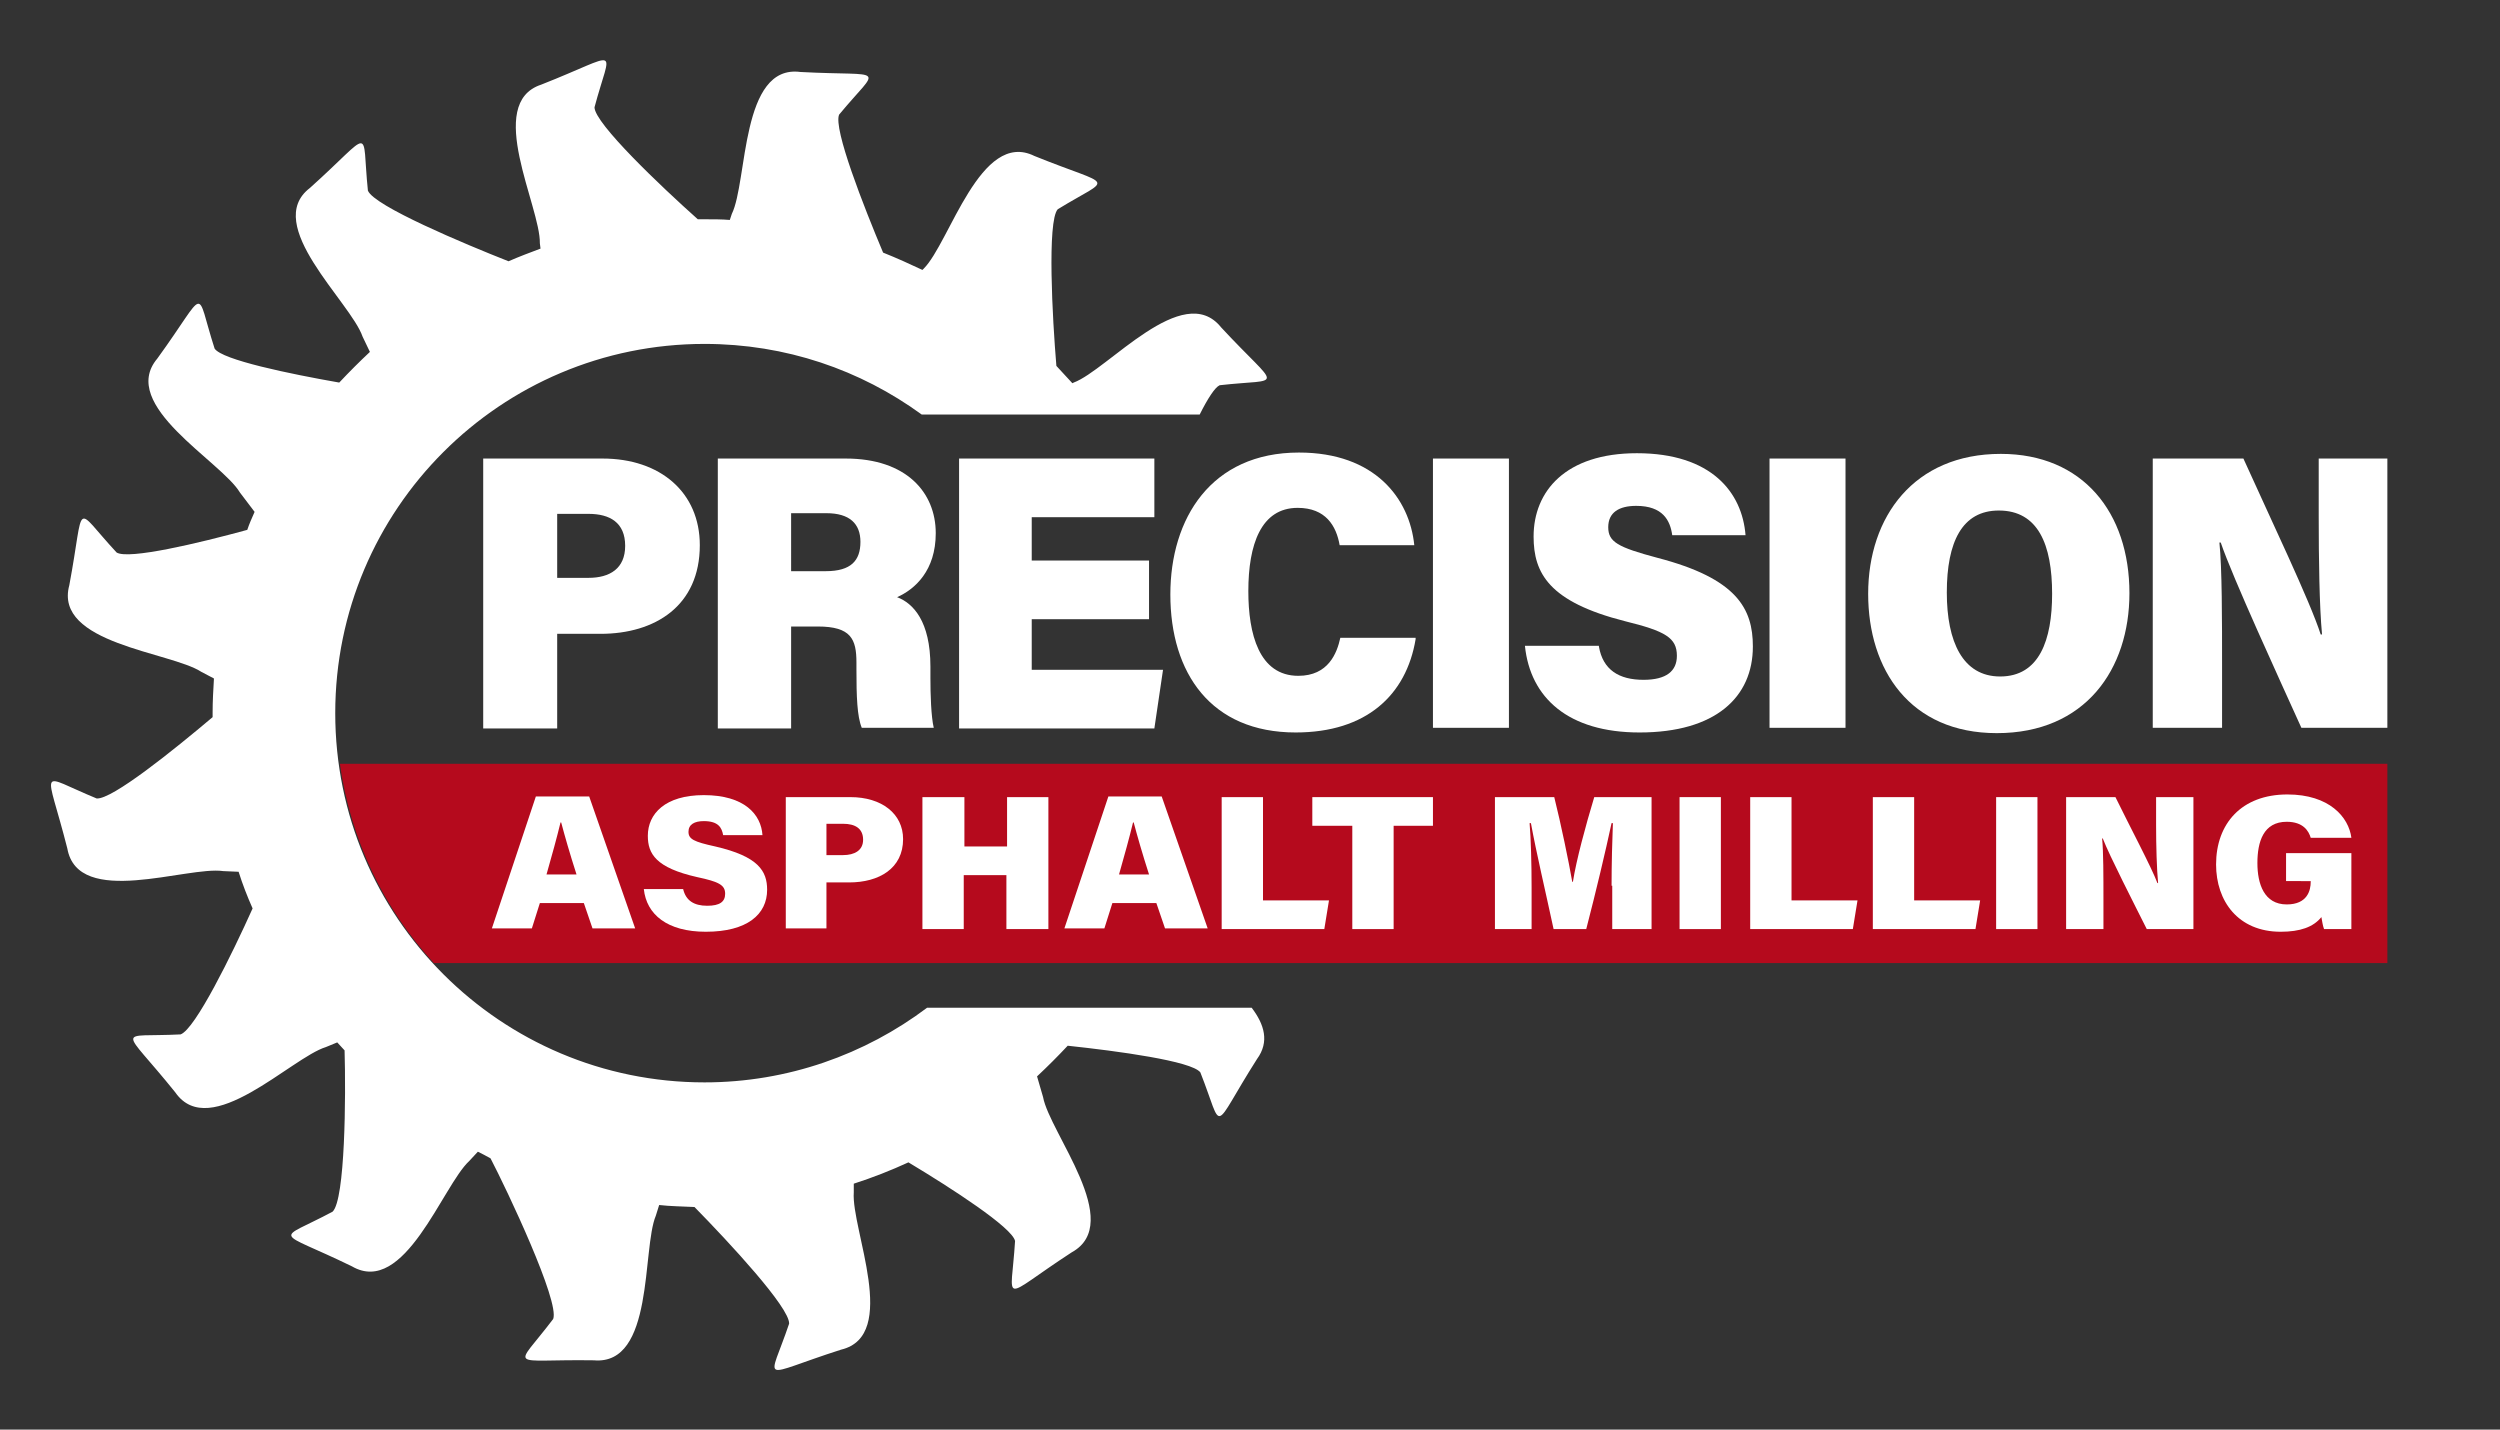 <?xml version="1.0" encoding="utf-8"?>
<!-- Generator: Adobe Illustrator 28.2.0, SVG Export Plug-In . SVG Version: 6.00 Build 0)  -->
<svg version="1.1" id="Layer_1" xmlns="http://www.w3.org/2000/svg" xmlns:xlink="http://www.w3.org/1999/xlink" x="0px" y="0px"
	 viewBox="0 0 375.1 214.5" style="enable-background:new 0 0 375.1 214.5;" xml:space="preserve">
<rect x="0" y="0" width="375.1" height="214.5" fill="#333333" stroke="none"/>
<style type="text/css">
	.st0{fill:#B50A1D;}
	.st1{fill:#FFFFFF;}
</style>
<path class="st0" d="M358.1,114.6H51c1.6,11.4,6.6,21.8,14.1,29.9h293.1V114.6z"/>
<g>
	<g>
		<path class="st1" d="M72.5,68.8h17.9c8.7,0,14.6,5.1,14.6,13c0,9.1-6.7,13.3-14.9,13.3h-6.5v14.2H72.5V68.8z M83.7,86.7h4.6
			c3.2,0,5.5-1.4,5.5-4.8c0-3.5-2.3-4.8-5.5-4.8h-4.7V86.7z"/>
	</g>
	<g>
		<path class="st1" d="M118.7,94v15.3h-11V68.8h19.2c9.1,0,13.5,5.1,13.5,11.2c0,5.6-3.1,8.4-5.8,9.6c2.4,0.9,5,3.6,5,10.4v1.7
			c0,2.5,0.1,5.8,0.5,7.5h-10.8c-0.7-1.7-0.8-4.7-0.8-8.8v-1c0-3.5-0.8-5.4-5.8-5.4H118.7z M118.7,85.7h5.2c3.8,0,5.2-1.6,5.2-4.4
			c0-2.7-1.6-4.3-5.1-4.3h-5.3V85.7z"/>
	</g>
	<g>
		<path class="st1" d="M172.4,92.9h-17.6v7.6h19.7l-1.3,8.8h-29.3V68.8h29.3v8.8h-18.4v6.5h17.6V92.9z"/>
	</g>
	<g>
		<path class="st1" d="M212.4,95.9c-1.4,8.4-7.4,14-18,14c-12.7,0-18.8-8.9-18.8-20.7c0-11.4,6.1-21.3,19.3-21.3
			c11.4,0,16.6,6.9,17.3,13.9H201c-0.5-2.9-2.1-5.6-6.3-5.6c-5.5,0-7.4,5.5-7.4,12.5c0,6.4,1.6,12.7,7.5,12.7c4.5,0,5.8-3.4,6.3-5.7
			H212.4z"/>
	</g>
	<g>
		<path class="st1" d="M226.4,68.8v40.4H215V68.8H226.4z"/>
	</g>
	<g>
		<path class="st1" d="M239.9,97c0.6,3.5,3,5,6.7,5c3.4,0,5-1.3,5-3.6c0-2.7-1.7-3.7-7.8-5.2c-11.4-2.9-13.7-7.2-13.7-12.7
			c0-6.8,4.8-12.5,15.5-12.5c11.2,0,15.8,5.9,16.3,12.3h-11c-0.3-2.2-1.4-4.4-5.4-4.4c-2.6,0-4.2,1-4.2,3.2c0,2.2,1.4,3,7.4,4.6
			c11.9,3.1,14.3,7.6,14.3,13.3c0,7.6-5.6,12.9-17,12.9c-10.7,0-16.4-5.2-17.2-13H239.9z"/>
	</g>
	<g>
		<path class="st1" d="M276.9,68.8v40.4h-11.4V68.8H276.9z"/>
	</g>
	<g>
		<path class="st1" d="M319.5,89c0,11.4-6.6,21-19.9,21c-13,0-19.3-9.5-19.3-20.9c0-11.6,6.9-21,19.9-21
			C312.5,68.1,319.5,76.9,319.5,89z M292.1,88.9c0,7.4,2.4,12.6,8,12.6c5.9,0,7.8-5.5,7.8-12.4c0-7.4-2.1-12.5-8-12.5
			C294.4,76.6,292.1,81.3,292.1,88.9z"/>
	</g>
	<g>
		<path class="st1" d="M323,109.2V68.8h13.6c4.1,9.1,10,21.4,11.6,26.4h0.2c-0.4-4.2-0.5-11.3-0.5-17.8v-8.6h10.3v40.4h-12.9
			c-3.3-7.3-10.3-22.5-12.1-27.8h-0.2c0.4,3.8,0.4,11.6,0.4,18.7v9.1H323z"/>
	</g>
</g>
<g>
	<path class="st1" d="M81,135.5l-1.2,3.8h-6l6.6-19.8h8l6.9,19.8h-6.4l-1.3-3.8H81z M86.5,131.2c-1-3.1-1.8-5.9-2.3-7.8h-0.1
		c-0.5,2.1-1.3,5-2.1,7.8H86.5z"/>
	<path class="st1" d="M102.5,133.4c0.4,1.7,1.6,2.5,3.6,2.5c1.9,0,2.7-0.6,2.7-1.8c0-1.3-0.9-1.8-4.2-2.5c-6.2-1.4-7.4-3.5-7.4-6.2
		c0-3.3,2.6-6.1,8.4-6.1c6.1,0,8.6,2.9,8.8,6h-5.9c-0.2-1.1-0.7-2.1-2.9-2.1c-1.4,0-2.3,0.5-2.3,1.6c0,1.1,0.8,1.5,4,2.2
		c6.5,1.5,7.8,3.7,7.8,6.5c0,3.7-3,6.3-9.2,6.3c-5.8,0-8.9-2.6-9.3-6.4H102.5z"/>
	<path class="st1" d="M117.9,119.6h9.7c4.7,0,7.9,2.5,7.9,6.3c0,4.4-3.6,6.5-8.1,6.5H124v6.9h-6.1V119.6z M124,128.3h2.5
		c1.7,0,3-0.7,3-2.3c0-1.7-1.2-2.4-3-2.4H124V128.3z"/>
	<path class="st1" d="M138.5,119.6h6.2v7.4h6.4v-7.4h6.2v19.8H151v-8.1h-6.4v8.1h-6.2V119.6z"/>
	<path class="st1" d="M166.9,135.5l-1.2,3.8h-6l6.6-19.8h8l6.9,19.8h-6.4l-1.3-3.8H166.9z M172.4,131.2c-1-3.1-1.8-5.9-2.3-7.8H170
		c-0.5,2.1-1.3,5-2.1,7.8H172.4z"/>
	<path class="st1" d="M183.3,119.6h6.2v15.5h9.9l-0.7,4.3h-15.4V119.6z"/>
	<path class="st1" d="M202.9,123.9h-6v-4.3H215v4.3h-5.9v15.5h-6.2V123.9z"/>
	<path class="st1" d="M241.8,132.9c0-3.1,0.1-7.1,0.2-9.4h-0.2c-0.9,4.2-2.3,10.1-3.8,15.9h-4.9c-1.2-5.6-2.6-11.5-3.4-15.9h-0.2
		c0.2,2.3,0.3,6.2,0.3,9.6v6.3h-5.5v-19.8h8.9c1,4,2.2,9.8,2.7,12.7h0.1c0.5-3.2,1.9-8.4,3.2-12.7h8.6v19.8h-5.9V132.9z"/>
	<path class="st1" d="M258.2,119.6v19.8h-6.2v-19.8H258.2z"/>
	<path class="st1" d="M262.6,119.6h6.2v15.5h9.9l-0.7,4.3h-15.4V119.6z"/>
	<path class="st1" d="M281,119.6h6.2v15.5h9.9l-0.7,4.3H281V119.6z"/>
	<path class="st1" d="M305.7,119.6v19.8h-6.2v-19.8H305.7z"/>
	<path class="st1" d="M310,139.4v-19.8h7.4c2.2,4.5,5.4,10.5,6.3,12.9h0.1c-0.2-2.1-0.3-5.6-0.3-8.7v-4.2h5.6v19.8h-7
		c-1.8-3.6-5.6-11-6.6-13.6h-0.1c0.2,1.9,0.2,5.7,0.2,9.2v4.4H310z"/>
	<path class="st1" d="M352.8,139.4h-4.1c-0.2-0.5-0.3-1.3-0.4-1.8c-1.2,1.5-3.2,2.2-6.1,2.2c-6.4,0-9.7-4.6-9.7-10.1
		c0-6.1,3.8-10.5,10.7-10.5c6.3,0,9.2,3.4,9.6,6.5h-6.1c-0.3-1-1.1-2.4-3.6-2.4c-3.5,0-4.4,3-4.4,6.2c0,3.1,1,6.2,4.4,6.2
		c3.1,0,3.6-2.1,3.6-3.4v-0.1H343V128h9.8V139.4z"/>
</g>
<g>
	<path class="st1" d="M183,57.8c9.7-1.1,9.1,0.9,0.2-8.7c-5.7-7.1-17,6.4-22.1,8.3l-0.2,0.1c-0.8-0.9-1.6-1.7-2.4-2.6
		c-0.6-7.1-1.4-21.7,0.2-23.5c8.3-5.1,8.6-3.1-3.5-8c-8.1-4-12.7,13-16.6,16.9l-0.2,0.2c-1.9-0.9-3.9-1.8-5.9-2.6
		c-2.9-6.9-7.5-18.6-6.6-20.7c6.2-7.5,7.2-5.7-5.8-6.4c-9-1.2-7.9,16.4-10.3,21.3l-0.3,0.9c-1.2-0.1-2.5-0.1-3.8-0.1
		c-0.3,0-0.7,0-1,0c-5.5-4.9-15.5-14.4-15.5-16.8c2.5-9.4,4.2-8.2-8-3.4C72.7,15.5,81.1,31,81,36.5l0.1,0.8
		c-1.6,0.6-3.2,1.2-4.8,1.9c-6.6-2.6-20.2-8.3-21.1-10.6c-1-9.7,1-9.1-8.7-0.4c-7.2,5.5,6.1,17.1,7.9,22.3l1.1,2.3
		c-1.6,1.5-3.1,3-4.6,4.6c-7.4-1.3-17.6-3.4-18.7-5.1c-3-9.3-0.9-9.1-8.6,1.5c-5.9,7,9.6,15.4,12.4,20.1l2.2,2.9
		c-0.4,0.9-0.8,1.8-1.1,2.7c-7.3,2-17.8,4.5-19.6,3.4c-6.6-7.1-4.7-7.9-7.1,4.9c-2.4,8.8,15.2,10,19.8,13l1.9,1
		c-0.1,1.7-0.2,3.4-0.2,5.1c0,0.2,0,0.4,0,0.7c-5.8,4.9-15.1,12.4-17.4,12.2c-9-3.7-7.6-5.1-4.4,7.5c1.6,9,18,2.6,23.4,3.4l2.3,0.1
		c0.6,1.9,1.3,3.7,2.1,5.5c-3.1,6.9-8.6,18.1-10.8,18.9c-9.7,0.5-9-1.5-0.8,8.7c5.2,7.5,17.4-5.2,22.6-6.8l1.7-0.7
		c0.4,0.4,0.7,0.8,1.1,1.2c0.2,6.8,0.1,22.4-1.8,24.2c-8.6,4.6-8.8,2.5,2.9,8.2c7.9,4.6,13.6-12.1,17.6-15.8l1.3-1.4
		c0.6,0.3,1.2,0.6,1.9,1c2.5,4.8,10.4,21.5,9.4,24.1c-5.9,7.8-6.9,6,6.1,6.2c9.1,0.8,7.2-16.7,9.3-21.7l0.5-1.6
		c1.7,0.2,3.5,0.2,5.3,0.3c5.2,5.3,14.3,15.1,14.2,17.5c-3.1,9.2-4.7,7.9,7.8,3.9c8.8-2.1,1.5-18.1,1.9-23.6l0-1.3
		c2.8-0.9,5.6-2,8.2-3.2c6.5,3.9,15.6,9.8,16,11.8c-0.6,9.7-2.4,8.8,8.5,1.7c8-4.4-3.3-17.9-4.3-23.3l-0.9-3.1
		c1.6-1.5,3.1-3,4.6-4.6c7.5,0.8,18.6,2.3,19.9,4c3.6,9.1,1.5,9,8.5-2c1.9-2.6,1.1-5.2-0.8-7.7h-48.7c-9.3,7-20.9,11.2-33.4,11.2
		c-30.6,0-55.4-24.8-55.4-55.4c0-30.6,24.8-55.4,55.4-55.4c12.2,0,23.4,3.9,32.6,10.6H180C181.2,59.8,182.3,58.1,183,57.8z"/>
</g>
</svg>
